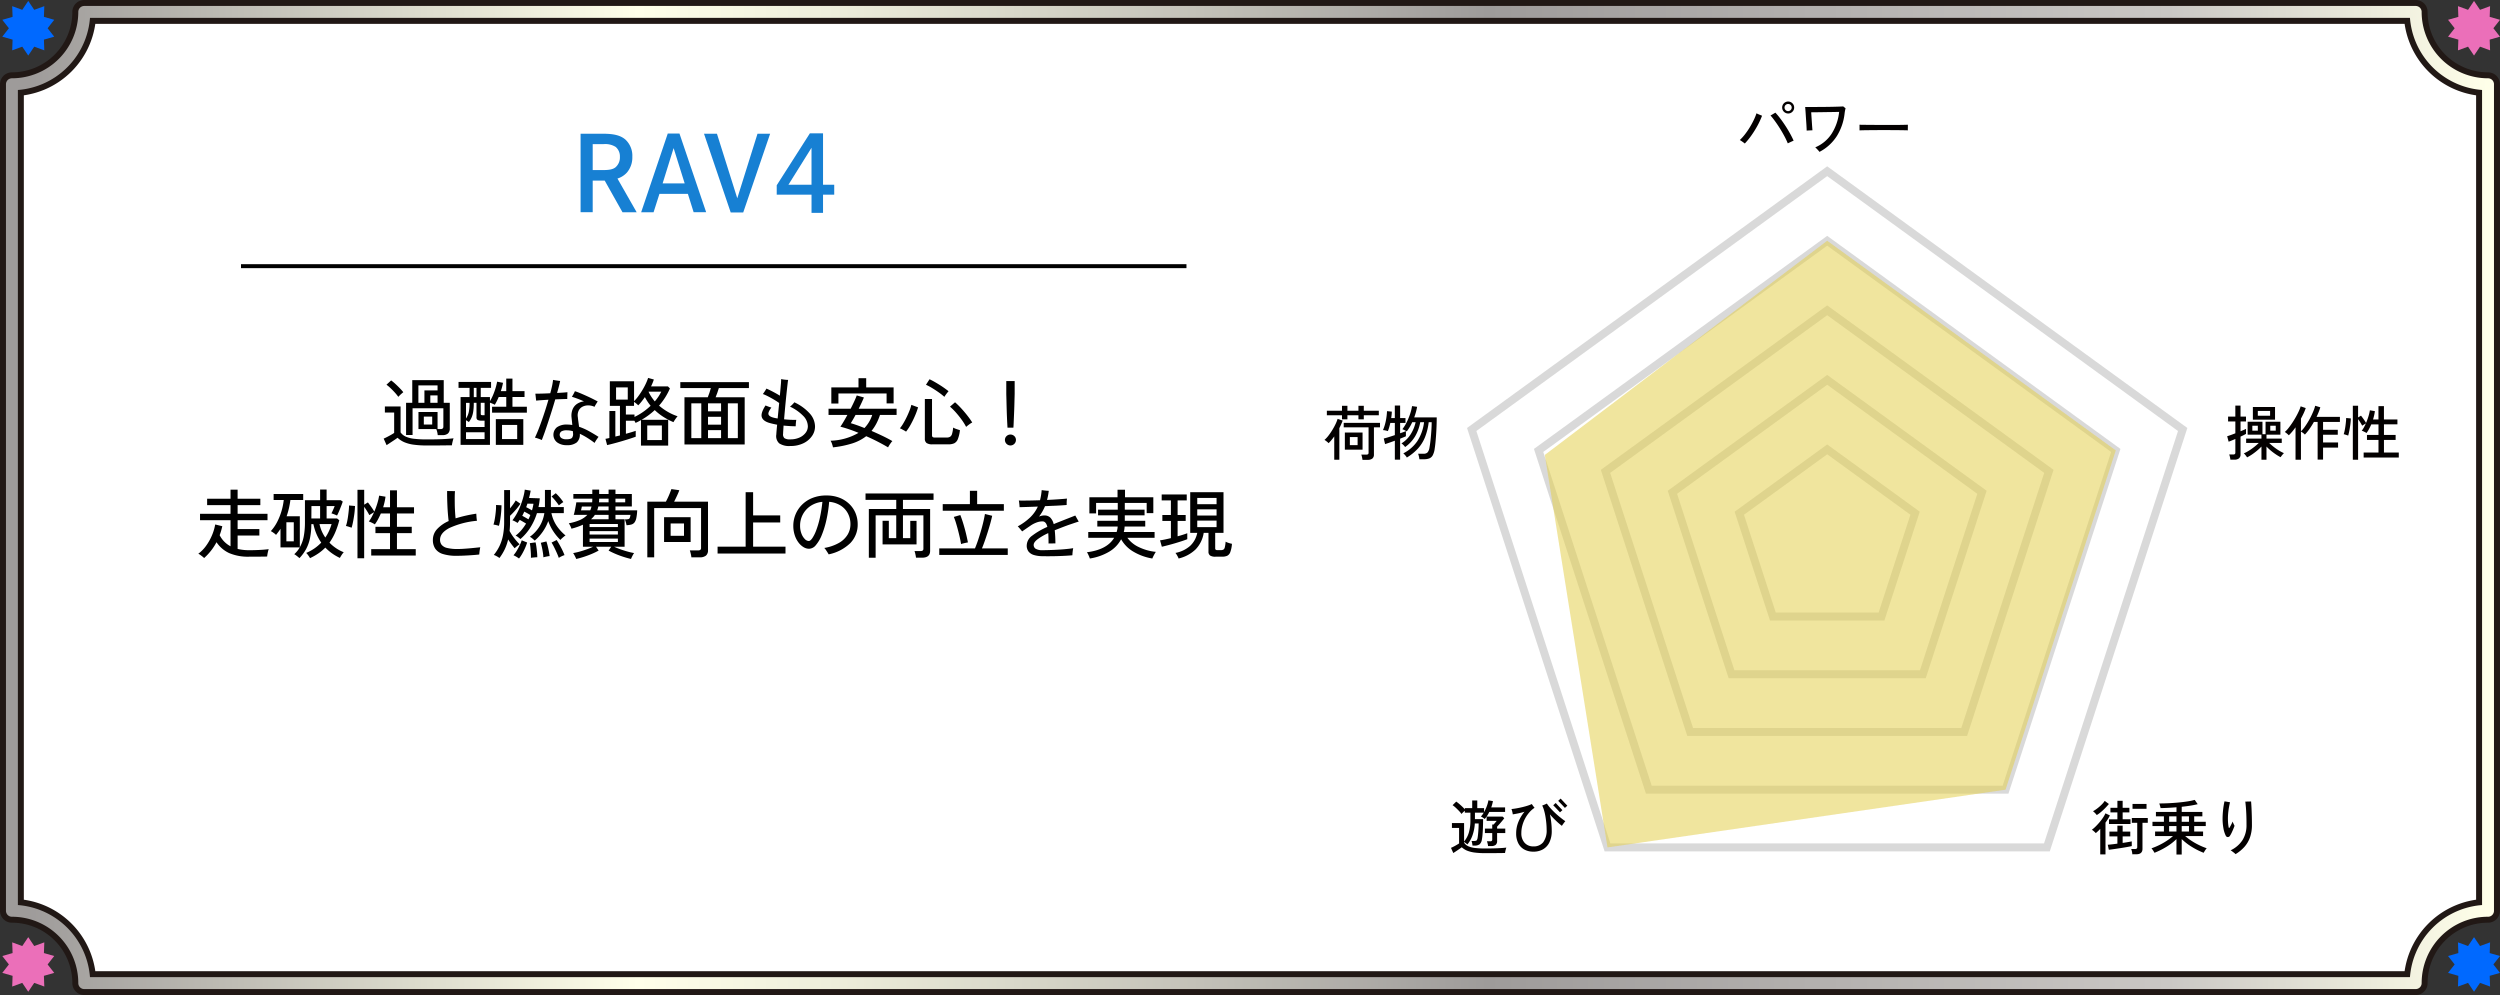 <svg xmlns="http://www.w3.org/2000/svg" xmlns:xlink="http://www.w3.org/1999/xlink" viewBox="0 0 629.324 250.478"><rect x="0" y="0" width="629.324" height="250.478" fill="#333333" stroke="none"/><defs><linearGradient id="_31_2" x1="3" y1="125.239" x2="626.309" y2="125.239" gradientUnits="userSpaceOnUse"><stop offset="0.006" stop-color="#9e9b9a"/><stop offset="0.253" stop-color="#ffffe9"/><stop offset="0.329" stop-color="#eeeedb"/><stop offset="0.48" stop-color="#c3c1b8"/><stop offset="0.596" stop-color="#9e9b9a"/><stop offset="0.871" stop-color="#cac7c4"/><stop offset="1" stop-color="#ffffe9"/></linearGradient></defs><g id="レイヤー_2" data-name="レイヤー 2"><g id="_変更箇所_" data-name="★★★変更箇所★★★"><path d="M608.1,3H21.208A18.208,18.208,0,0,1,3,21.208V229.271a18.207,18.207,0,0,1,18.208,18.207H608.1a18.207,18.207,0,0,1,18.208-18.207V21.208A18.208,18.208,0,0,1,608.1,3Z" fill="#fff"/><path d="M608.1,3H21.208A18.208,18.208,0,0,1,3,21.208V229.271a18.207,18.207,0,0,1,18.208,18.207H608.1a18.207,18.207,0,0,1,18.208-18.207V21.208A18.208,18.208,0,0,1,608.1,3Z" fill="none" stroke="#211815" stroke-linecap="round" stroke-linejoin="round" stroke-width="6"/><path d="M608.1,3H21.208A18.208,18.208,0,0,1,3,21.208V229.271a18.207,18.207,0,0,1,18.208,18.207H608.1a18.207,18.207,0,0,1,18.208-18.207V21.208A18.208,18.208,0,0,1,608.1,3Z" fill="none" stroke-linecap="round" stroke-linejoin="round" stroke-width="3" stroke="url(#_31_2)"/><polygon points="7.111 0.238 8.618 2.475 11.153 1.551 11.055 4.247 13.65 4.987 11.985 7.111 13.65 9.236 11.055 9.976 11.152 12.672 8.618 11.748 7.111 13.985 5.604 11.748 3.07 12.672 3.168 9.975 0.573 9.236 2.238 7.111 0.573 4.987 3.168 4.247 3.071 1.551 5.605 2.475 7.111 0.238" fill="#0069ff"/><polygon points="7.111 235.906 8.618 238.143 11.153 237.219 11.055 239.916 13.65 240.655 11.985 242.779 13.65 244.904 11.055 245.644 11.152 248.34 8.618 247.416 7.111 249.653 5.604 247.416 3.07 248.34 3.168 245.643 0.573 244.904 2.238 242.779 0.573 240.655 3.168 239.915 3.071 237.219 5.605 238.143 7.111 235.906" fill="#eb6fb9"/><polygon points="622.785 0.238 624.292 2.475 626.826 1.551 626.729 4.247 629.324 4.987 627.658 7.111 629.323 9.236 626.728 9.976 626.826 12.672 624.292 11.748 622.785 13.985 621.278 11.748 618.744 12.672 618.841 9.975 616.246 9.236 617.911 7.111 616.246 4.987 618.841 4.247 618.744 1.551 621.278 2.475 622.785 0.238" fill="#eb6fb9"/><polygon points="622.785 235.906 624.292 238.143 626.826 237.219 626.729 239.916 629.324 240.655 627.658 242.779 629.323 244.904 626.728 245.644 626.826 248.34 624.292 247.416 622.785 249.653 621.278 247.416 618.744 248.34 618.841 245.643 616.246 244.904 617.911 242.779 616.246 240.655 618.841 239.915 618.744 237.219 621.278 238.143 622.785 235.906" fill="#0069ff"/><path d="M151.835,33.664c2.74,0,4.394.442,5.584,1.456a5.548,5.548,0,0,1,1.757,4.342,5.856,5.856,0,0,1-1.344,3.953,5.37,5.37,0,0,1-2.4,1.533l4.834,8.477h-3.568l-4.471-7.956H149.2v7.956h-3.05V33.664Zm-.155,9.152c1.706,0,2.585-.182,3.231-.675a3.275,3.275,0,0,0,1.137-2.653,3.124,3.124,0,0,0-1.06-2.5,4.955,4.955,0,0,0-3.128-.7H149.2v6.526Z" fill="#1780d3"/><path d="M171.04,33.612l6.721,19.813h-3.153L173.16,48.8H166l-1.475,4.628H161.4l6.695-19.813Zm-1.473,3.666L166.8,46.17h5.556Z" fill="#1780d3"/><path d="M180.476,33.664l5.118,16.251,5.091-16.251h3.18l-6.772,19.813h-3.154l-6.72-19.813Z" fill="#1780d3"/><path d="M210,46.509v2.5h-2.818v4.576h-2.895V49.005h-8.763V46.639l8.349-13.079h3.309V46.509ZM204.282,37.2l-5.816,9.309h5.816Z" fill="#1780d3"/><line x1="60.667" y1="67.002" x2="298.667" y2="67.002" fill="none" stroke="#000" stroke-miterlimit="10"/><path d="M107.468,112.138a23.934,23.934,0,0,1-3.344-.2,9.036,9.036,0,0,1-2.356-.627,5.889,5.889,0,0,1-1.691-1.112c-.217.165-.494.361-.836.589s-.687.456-1.036.684-.644.425-.884.589l-.74-1.653q.323-.132.826-.389t1.007-.542q.5-.285.808-.494v-5.13H96.884v-1.539h3.953v6.536a3.276,3.276,0,0,0,1.291,1.055,6.993,6.993,0,0,0,2.129.551,26.8,26.8,0,0,0,3.211.161q2.3,0,3.942-.076t2.765-.209a4.37,4.37,0,0,0-.153.485c-.063.234-.121.472-.171.712a4.99,4.99,0,0,0-.094.57q-.476,0-1.227.01l-1.624.019q-.875.009-1.766.009Zm-7.2-12.236a10.387,10.387,0,0,0-.846-1.054q-.523-.579-1.092-1.121a10.327,10.327,0,0,0-1.045-.884l1.178-1.083a11.086,11.086,0,0,1,1.045.865q.588.542,1.139,1.111a12.028,12.028,0,0,1,.874.988c-.076.064-.2.171-.379.323s-.349.311-.513.475S100.343,99.814,100.267,99.9Zm9.917,9.633a4.443,4.443,0,0,0-.132-.807,4.144,4.144,0,0,0-.229-.713h-4.484v-4.294h4.807v4.294h.76q.7,0,.7-.608v-4.636h-7.752V109.5h-1.633V101.4h1.557V95.684H111.7V101.4h1.521v6.46a1.638,1.638,0,0,1-.447,1.254,2.088,2.088,0,0,1-1.453.418ZM105.32,101.4h1.521V98.268h3.305V97.014H105.32Zm1.368,5.472h2.11v-2h-2.11Zm1.634-5.472h1.824V99.541h-1.824Z"/><path d="M115.941,111.986V99.959H118.2V97.641h-2.773v-1.5h8.189v1.5h-2.6v2.318h2.318V101a11.99,11.99,0,0,0,.779-1.539,17.581,17.581,0,0,0,.627-1.738,14.4,14.4,0,0,0,.4-1.644l1.482.285q-.1.532-.238,1.055t-.314,1.035h1.368V95.3H129v3.154h3.039V99.94H129v2.451h3.629v1.482h-8.76v-1.482h3.572V99.94h-1.9q-.226.532-.475,1.026t-.512.931a5.291,5.291,0,0,0-.561-.275c-.247-.108-.466-.193-.655-.257v10.621Zm1.368-4.5h4.674v-1.6h-.8a1.949,1.949,0,0,1-.95-.171.758.758,0,0,1-.285-.7V101.4h-.683a15.039,15.039,0,0,1-.124,2.1,6.162,6.162,0,0,1-.39,1.5,5.832,5.832,0,0,1-.721,1.244c-.09-.063-.2-.139-.333-.228a3.958,3.958,0,0,0-.39-.228Zm0-2.128a4.8,4.8,0,0,0,.694-1.624,10.954,10.954,0,0,0,.2-2.328h-.893Zm0,5.168h4.674v-1.71h-4.674Zm1.958-10.564h.683V97.641h-.683Zm2.3,4.56h.418V101.4h-.968v2.7c0,.2.038.323.113.361A1.119,1.119,0,0,0,121.565,104.519Zm3.249,7.467v-6.479h6.916v6.479Zm1.558-1.463h3.819V106.97h-3.819Z"/><path d="M136.386,110.77a7.781,7.781,0,0,0-.846-.342,8.357,8.357,0,0,0-.883-.266q.379-.779.817-1.871t.892-2.385q.457-1.292.894-2.65t.8-2.632q-.949.057-1.777.114c-.552.038-.991.076-1.32.114-.013-.114-.032-.288-.058-.522l-.076-.7c-.025-.234-.051-.409-.075-.523.431,0,.981-.009,1.653-.028s1.373-.048,2.109-.086q.264-.949.456-1.843a13.193,13.193,0,0,0,.247-1.52c.126.026.3.057.532.095s.459.073.693.105.421.054.561.066c-.065.33-.165.764-.3,1.3s-.3,1.111-.474,1.719q.8-.038,1.472-.085t1.131-.1c0,.127,0,.3-.01.523s-.012.44-.019.655-.01.393-.01.532c-.316,0-.744.01-1.281.029s-1.119.041-1.739.066q-.4,1.368-.865,2.85t-.931,2.888q-.467,1.407-.873,2.575C136.825,109.621,136.589,110.264,136.386,110.77Zm6.308,1.292a3.918,3.918,0,0,1-2.461-.712,2.443,2.443,0,0,1-.029-3.8,4.161,4.161,0,0,1,2.547-.675,7.515,7.515,0,0,1,1.31.114q-.037-.531-.094-1.035c-.038-.336-.07-.63-.095-.884a4.235,4.235,0,0,1,.285-2.071,3.063,3.063,0,0,1,1.13-1.349,3.915,3.915,0,0,1,1.72-.608q-.818-.38-1.644-.684c-.552-.2-1.016-.361-1.4-.475.063-.1.148-.243.257-.427s.209-.367.3-.551a4.236,4.236,0,0,0,.2-.428q.609.19,1.378.513t1.586.694q.818.37,1.539.731t1.236.646q-.153.228-.418.656a5.455,5.455,0,0,0-.38.693,3.825,3.825,0,0,0-1.521-.361,3.109,3.109,0,0,0-1.434.295,2.229,2.229,0,0,0-1.016.978,2.8,2.8,0,0,0-.228,1.71q.037.456.133,1.112c.063.437.121.864.17,1.282a15.311,15.311,0,0,1,2.537,1.131q1.245.694,2.366,1.415-.191.248-.513.722a6.225,6.225,0,0,0-.476.8q-.815-.627-1.776-1.235a16.888,16.888,0,0,0-1.947-1.064,2.644,2.644,0,0,1-.76,2.166A3.73,3.73,0,0,1,142.694,112.062Zm-.115-1.482c.761,0,1.238-.133,1.436-.4a1.6,1.6,0,0,0,.237-1.1,1.466,1.466,0,0,1-.019-.247,2.461,2.461,0,0,0-.019-.285,5.536,5.536,0,0,0-1.52-.228,2.635,2.635,0,0,0-1.369.276,1.028,1.028,0,0,0,0,1.681A2.183,2.183,0,0,0,142.579,110.58Z"/><path d="M161.351,112.176v-6.422c-.215.127-.436.251-.665.371s-.462.231-.7.332a3.667,3.667,0,0,0-.3-.551h-2.127v3.287q.779-.209,1.433-.408t1.036-.333v1.482q-.569.21-1.51.513t-2,.618q-1.065.314-2.043.57t-1.644.408l-.418-1.577c.14-.025.291-.053.456-.085s.342-.073.532-.124v-6.8h1.5V109.9c.189-.05.379-.1.57-.142s.386-.092.588-.143v-7.448h-2.545V95.969h6.1v5.016a9.527,9.527,0,0,0,1.007-1.168q.532-.712,1.035-1.539a17.619,17.619,0,0,0,.894-1.653,12.168,12.168,0,0,0,.6-1.492l1.443.4c-.088.279-.193.564-.313.855s-.25.583-.39.874h4.237l.513.513a16.309,16.309,0,0,1-2.735,4.332,14.1,14.1,0,0,0,2.2,1.568,12.982,12.982,0,0,0,2.469,1.111,3.959,3.959,0,0,0-.36.437c-.141.19-.273.38-.4.57a4.988,4.988,0,0,0-.285.475,16.774,16.774,0,0,1-2.479-1.292,13.779,13.779,0,0,1-2.233-1.748,17.671,17.671,0,0,1-3.325,2.451h6.707v6.5Zm-6.27-11.59h2.945V97.527h-2.945Zm4.637,4.37a15.019,15.019,0,0,0,2.156-1.254,16,16,0,0,0,1.909-1.558,12.574,12.574,0,0,1-1.444-2.185q-.418.59-.836,1.121a10.339,10.339,0,0,1-.836.95q-.153-.151-.475-.427a4,4,0,0,0-.589-.428v.988h-2.051v2.185h2.166Zm3.211,5.814h3.685V107.1h-3.685Zm1.9-9.728a11.161,11.161,0,0,0,1.634-2.451h-3.211a8.655,8.655,0,0,0,.693,1.264A13.839,13.839,0,0,0,164.828,101.042Z"/><path d="M172.3,111.891V100h5.871c.139-.329.277-.706.418-1.13s.259-.82.36-1.188h-7.694V96.2h17.27v1.482H180.96q-.153.532-.381,1.169T180.143,100h7.315v11.894Zm1.728-1.6h2.508v-8.759h-2.508Zm4.2-6.745h3.287v-2.014h-3.287Zm0,3.363h3.287v-1.995h-3.287Zm0,3.382h3.287v-2.014h-3.287Zm5,0h2.507v-8.759h-2.507Z"/><path d="M198.934,112.271a4.5,4.5,0,0,1-2.785-.665,2.483,2.483,0,0,1-.73-2.223q.037-.7.209-2.47c-.393-.076-.768-.155-1.121-.237s-.678-.168-.969-.257q-1.521-.493-1.787-1.482t.951-2.869c.215.089.471.187.77.3a5.61,5.61,0,0,0,.712.218q-.874,1.179-.742,1.691t1.065.8a9.557,9.557,0,0,0,1.254.266l.38-3.895c-.343-.253-.763-.528-1.264-.826s-1-.576-1.511-.836a12.329,12.329,0,0,0-1.33-.6q.21-.266.494-.7a7.486,7.486,0,0,0,.4-.665q.417.171,1.006.466t1.216.636q.629.342,1.159.684.153-1.576.248-2.726a14.216,14.216,0,0,0,.076-1.454,8.115,8.115,0,0,0,.883.143,8.013,8.013,0,0,0,.883.066c-.037.165-.086.491-.142.979s-.123,1.083-.2,1.786-.155,1.463-.237,2.28-.161,1.643-.237,2.479-.147,1.634-.209,2.394q.759.076,1.549.114t1.529.019c-.025.114-.051.276-.076.485s-.045.421-.057.636-.019.38-.019.494q-.725,0-1.5-.047t-1.558-.124q-.038.7-.076,1.235c-.025.355-.039.627-.039.817a1.289,1.289,0,0,0,.343,1.121,2.521,2.521,0,0,0,1.481.3,5.5,5.5,0,0,0,2.272-.446,3.93,3.93,0,0,0,1.566-1.2,2.679,2.679,0,0,0,.57-1.663,3.846,3.846,0,0,0-1.187-2.622,11.3,11.3,0,0,0-3.316-2.318,2.563,2.563,0,0,0,.37-.294q.22-.2.428-.428a4.375,4.375,0,0,0,.305-.361,11.992,11.992,0,0,1,3.848,2.784,4.983,4.983,0,0,1,1.357,3.3,4.174,4.174,0,0,1-.77,2.413,5.521,5.521,0,0,1-2.166,1.815A7.326,7.326,0,0,1,198.934,112.271Z"/><path d="M209.687,112.613a6.2,6.2,0,0,0-.237-.855,3.622,3.622,0,0,0-.371-.817,14.727,14.727,0,0,0,7.031-1.976,33.92,33.92,0,0,0-4.56-1.558q.36-.513.826-1.3t.941-1.663h-4.75v-1.558h5.567q.494-.95.9-1.833c.273-.589.484-1.093.637-1.511l1.8.513q-.246.609-.588,1.34t-.722,1.491H225.7v1.558h-4.18a13.882,13.882,0,0,1-.93,2.214,11.2,11.2,0,0,1-1.2,1.814q1.407.609,2.775,1.264t2.47,1.3a4.014,4.014,0,0,0-.371.447c-.146.2-.282.4-.408.6s-.228.38-.3.532q-1.179-.7-2.6-1.434t-2.906-1.378a11.361,11.361,0,0,1-3.534,1.824A25.179,25.179,0,0,1,209.687,112.613Zm-.418-11.039V97.527h6.841V95.209h1.938v2.318h6.9v4.028h-1.766V99.047H211.056v2.527Zm8.341,6.175a8.639,8.639,0,0,0,1.957-3.306h-4.2q-.341.646-.654,1.178c-.209.355-.391.659-.542.912q.739.21,1.624.523C216.386,107.265,216.989,107.5,217.61,107.749Z"/><path d="M228.079,108.661a3.709,3.709,0,0,0-.465-.294l-.59-.323a2.432,2.432,0,0,0-.5-.219,9.228,9.228,0,0,0,.865-1.244q.446-.75.855-1.6t.722-1.653a9.647,9.647,0,0,0,.446-1.416l1.692.627a16.869,16.869,0,0,1-.723,2.014q-.475,1.122-1.064,2.2A13.283,13.283,0,0,1,228.079,108.661Zm6.67,3.192a2.555,2.555,0,0,1-1.5-.332,1.311,1.311,0,0,1-.437-1.112v-9.975h1.805v9.139a.554.554,0,0,0,.152.437.931.931,0,0,0,.589.133H238.3a1.65,1.65,0,0,0,.873-.2,1.276,1.276,0,0,0,.494-.751,8.058,8.058,0,0,0,.266-1.558,4.718,4.718,0,0,0,.818.361c.353.127.652.222.892.285a8.509,8.509,0,0,1-.532,2.271,1.944,1.944,0,0,1-.9,1.035,3.4,3.4,0,0,1-1.454.266ZM237.731,99.9a15.26,15.26,0,0,0-1.444-1.14q-.837-.588-1.681-1.1a12.433,12.433,0,0,0-1.511-.8l.893-1.387q.514.228,1.169.6t1.339.8q.684.427,1.282.855t1,.75c-.089.1-.209.247-.361.437s-.291.377-.418.561A3.984,3.984,0,0,0,237.731,99.9Zm5.472,7.562a13.848,13.848,0,0,0-1.14-1.833q-.684-.94-1.444-1.8a14.77,14.77,0,0,0-1.481-1.463l1.272-1.1q.532.456,1.14,1.083c.406.418.81.868,1.217,1.349s.779.95,1.121,1.406a14.865,14.865,0,0,1,.854,1.254,2.789,2.789,0,0,0-.513.3q-.323.228-.617.456A4.715,4.715,0,0,0,243.2,107.464Z"/><path d="M254.356,112.138a1.393,1.393,0,0,1-1.386-1.387,1.3,1.3,0,0,1,.408-.969,1.4,1.4,0,0,1,1.957,0,1.3,1.3,0,0,1,.408.969,1.393,1.393,0,0,1-1.387,1.387Zm-.741-4.484q-.019-.342-.056-1.045c-.027-.468-.051-1-.077-1.6s-.048-1.209-.066-1.843-.035-1.235-.048-1.805-.025-1.057-.037-1.463-.02-.677-.02-.817V95.931h2.11v3.154q0,.21-.02.817t-.038,1.463c-.012.57-.032,1.172-.056,1.805s-.051,1.248-.077,1.843-.047,1.128-.066,1.6-.042.817-.066,1.045Z"/><path d="M51.38,140.48a3.255,3.255,0,0,0-.408-.37c-.184-.146-.371-.288-.561-.428a2.118,2.118,0,0,0-.494-.285,8.986,8.986,0,0,0,1.928-1.957,13.182,13.182,0,0,0,1.472-2.584,12.428,12.428,0,0,0,.856-2.831l1.785.437c-.088.393-.187.777-.294,1.15s-.231.744-.37,1.111a6.391,6.391,0,0,0,2.736,2.793v-6.574H50.353v-1.6H58.03v-2.185H52.14v-1.615h5.89v-2.28h1.785v2.28h5.719v1.615H59.815v2.185H67.34v1.6H59.815v2.242h5.473v1.634H59.815v3.363a12.61,12.61,0,0,0,2.946.323q1.215,0,2.527-.066t2.355-.2a4.233,4.233,0,0,0-.152.5c-.062.247-.117.5-.161.76s-.073.459-.085.6q-.969.02-2.166.029t-2.318.009a12.059,12.059,0,0,1-5.082-.912A7.766,7.766,0,0,1,54.5,136.49a13.76,13.76,0,0,1-1.4,2.157A14.8,14.8,0,0,1,51.38,140.48Z"/><path d="M75.377,140.5q-.133-.132-.38-.332t-.5-.39a2.444,2.444,0,0,0-.428-.266,7.1,7.1,0,0,0,1.387-1.71H70.608v-4.693c-.166.266-.342.526-.533.779s-.386.507-.588.76a4.076,4.076,0,0,0-.618-.513,5.785,5.785,0,0,0-.693-.437,10.781,10.781,0,0,0,1.6-2.318,15.429,15.429,0,0,0,1.082-2.707,16.015,16.015,0,0,0,.571-2.8H68.879v-1.52h7.448v1.52H73.1q-.133,1.046-.371,2.081a18.49,18.49,0,0,1-.579,2h3.325v7.809a8.747,8.747,0,0,0,.988-2.736,19.069,19.069,0,0,0,.3-3.61v-5.51h3.819v-2.679h1.634v2.679H85.77l.512.361q-.132.418-.389,1.083t-.532,1.321c-.183.437-.358.807-.522,1.111a4.086,4.086,0,0,0-.408-.19c-.184-.076-.368-.148-.551-.218a3.565,3.565,0,0,0-.447-.143q.171-.323.427-.9t.39-.941H82.217v3.116h2.622l.57.456a20.2,20.2,0,0,1-1.026,3.059,14.127,14.127,0,0,1-1.445,2.584,10.255,10.255,0,0,0,3.592,2.413,4.454,4.454,0,0,0-.533.694,7.928,7.928,0,0,0-.436.731,12.1,12.1,0,0,1-3.668-2.6,11.641,11.641,0,0,1-1.718,1.444,14.575,14.575,0,0,1-2.139,1.216,3.094,3.094,0,0,0-.256-.437c-.121-.177-.244-.348-.371-.513a1.893,1.893,0,0,0-.342-.361,11.579,11.579,0,0,0,2.1-1.149,11.189,11.189,0,0,0,1.7-1.454,11.91,11.91,0,0,1-1.2-2.166,13.526,13.526,0,0,1-.779-2.489h-.513a17.747,17.747,0,0,1-.352,3.591,10.2,10.2,0,0,1-.978,2.708A10.844,10.844,0,0,1,75.377,140.5Zm-3.287-4.237h1.862v-4.788H72.09Zm6.289-5.757h2.2v-3.116H78.4Zm3.514,4.807a10.818,10.818,0,0,0,.922-1.634,13.4,13.4,0,0,0,.656-1.748h-3.04A9.172,9.172,0,0,0,81.893,135.312Z"/><path d="M88.506,132.842c-.089-.038-.232-.088-.427-.152l-.57-.18a2.73,2.73,0,0,0-.428-.1,8.33,8.33,0,0,0,.3-1.092c.094-.449.177-.928.246-1.435s.127-.994.172-1.463.066-.861.066-1.178l1.5.133c-.011.431-.047.91-.1,1.435s-.131,1.054-.219,1.586-.181,1.014-.275,1.444S88.582,132.6,88.506,132.842Zm1.481,7.695V123.3h1.692v3.743l.931-.57q.417.532.893,1.2a11.882,11.882,0,0,1,.723,1.121,19.044,19.044,0,0,0,.759-2.08,14.246,14.246,0,0,0,.455-1.948l1.6.266a12.969,12.969,0,0,1-.228,1.321q-.151.675-.361,1.339h1.729v-4.256h1.748v4.256h4.294v1.558H99.925v3.363h3.724v1.6H99.925v4.028h4.73v1.6H93.446v-1.6h4.731V134.21H94.51v-1.6h3.667v-3.363h-2.3q-.343.78-.723,1.492a9.438,9.438,0,0,1-.8,1.263,3.378,3.378,0,0,0-.447-.266c-.2-.1-.393-.2-.589-.285a2.466,2.466,0,0,0-.484-.171,7.506,7.506,0,0,0,.693-1.064q.333-.607.637-1.292l-1.2.741a10.887,10.887,0,0,0-.579-1.026q-.372-.588-.713-1.064v12.958Z"/><path d="M114.991,139.91a11.076,11.076,0,0,1-3.523-.456,3.58,3.58,0,0,1-1.91-1.349,3.877,3.877,0,0,1-.589-2.185,3.967,3.967,0,0,1,1.035-2.7,8.672,8.672,0,0,1,2.935-2.052q-.094-.741-.18-1.767t-.133-2.128c-.031-.734-.055-1.428-.067-2.08s-.012-1.188,0-1.606q.23.02.627.029c.266.006.53.009.79.009h.56c-.039.393-.06.884-.066,1.473s0,1.213.008,1.871.039,1.3.077,1.919.082,1.153.132,1.6a34.719,34.719,0,0,1,5.206-1.178q.02.21.039.561t.057.693c.025.228.05.406.075.532a21.231,21.231,0,0,0-6.916,1.805q-2.374,1.236-2.375,2.964a2.052,2.052,0,0,0,.4,1.283,2.49,2.49,0,0,0,1.377.788,10.758,10.758,0,0,0,2.707.266q.532,0,1.321-.047t1.634-.124q.844-.075,1.568-.152t1.12-.114c-.038.152-.075.349-.114.589s-.069.479-.095.713-.044.408-.056.522c-.318.038-.713.076-1.188.114s-.978.073-1.511.105-1.054.057-1.567.076S115.4,139.91,114.991,139.91Z"/><path d="M125.594,132.367c-.191-.063-.421-.126-.694-.19a4.6,4.6,0,0,0-.674-.114,11.7,11.7,0,0,0,.341-1.51q.153-.9.239-1.834a13.932,13.932,0,0,0,.066-1.6l1.367.076q0,.761-.085,1.729c-.057.646-.134,1.273-.227,1.881A12.648,12.648,0,0,1,125.594,132.367Zm.132,8.094a6.018,6.018,0,0,0-.711-.446,3.145,3.145,0,0,0-.713-.314,11.284,11.284,0,0,0,1.434-2.242,11.126,11.126,0,0,0,.874-2.679,17.485,17.485,0,0,0,.3-3.382v-8.037h1.482v4.617q.417-.513.8-1.035a9.767,9.767,0,0,0,.627-.96l1.178.817a13.439,13.439,0,0,1-1.206,1.577q-.73.837-1.4,1.463V131.4a20.981,20.981,0,0,1-.115,2.261,11.95,11.95,0,0,0,1.178,1.815,16.476,16.476,0,0,0,1.35,1.548,2.684,2.684,0,0,0-.4.266c-.166.127-.327.257-.485.39s-.282.244-.37.332q-.361-.436-.8-1.016t-.836-1.207a12.087,12.087,0,0,1-.873,2.527A12.82,12.82,0,0,1,125.726,140.461Zm8.874-4.37a5.966,5.966,0,0,0-.57-.522,3.7,3.7,0,0,0-.646-.447,9.223,9.223,0,0,0,2.4-2.555,8.931,8.931,0,0,0,1.245-3.392h-1.863a15.265,15.265,0,0,1-1.624,3.563,12.854,12.854,0,0,1-2.536,2.954q-.19-.171-.59-.475a2.489,2.489,0,0,0-.627-.38,8.841,8.841,0,0,0,1.426-1.349,12.926,12.926,0,0,0,1.216-1.691q-.874-.531-1.6-.931-.247.381-.552.779a4.093,4.093,0,0,0-.607-.37,3.921,3.921,0,0,0-.684-.3,12.314,12.314,0,0,0,1.158-1.786,16.72,16.72,0,0,0,.932-2.042,20.8,20.8,0,0,0,.664-2.062,12.873,12.873,0,0,0,.361-1.824l1.483.247c-.051.3-.112.608-.181.912s-.149.615-.237.931l2.717.095q-.058.57-.133,1.112t-.209,1.092h1.634v-4.313h1.5v4.313h3.25v1.52h-3.117a9.02,9.02,0,0,0,1.274,3.116,11.668,11.668,0,0,0,2.279,2.508,2.513,2.513,0,0,0-.418.295c-.178.146-.348.294-.513.446a3.037,3.037,0,0,0-.36.38,12.7,12.7,0,0,1-1.738-2.09,11.589,11.589,0,0,1-1.322-2.66,11.451,11.451,0,0,1-1.377,2.67A11.85,11.85,0,0,1,134.6,136.091Zm-3.953,4.5a7.4,7.4,0,0,0-1.386-.817,7.9,7.9,0,0,0,.845-1.178q.408-.684.741-1.377a8.393,8.393,0,0,0,.484-1.207l1.369.551a12.768,12.768,0,0,1-.514,1.368,15.18,15.18,0,0,1-.721,1.444A8.759,8.759,0,0,1,130.647,140.594Zm2.375-9.861c.089-.177.174-.357.257-.541s.155-.364.218-.542c-.24-.152-.49-.3-.75-.446s-.516-.282-.77-.409l-.237.513q-.125.267-.275.532.417.228.817.456C132.548,130.448,132.794,130.594,133.022,130.733Zm.893-2.261a8.285,8.285,0,0,0,.219-.826c.056-.272.111-.548.162-.827l-1.52-.038c-.05.14-.1.285-.152.437s-.107.3-.172.456c.254.127.507.26.761.4S133.7,128.346,133.915,128.472Zm-.266,11.951c.013-.329.006-.722-.018-1.178s-.061-.908-.1-1.358-.1-.833-.162-1.15l1.445-.209a10.314,10.314,0,0,1,.209,1.112q.094.675.161,1.387c.045.475.066.9.066,1.263a2.835,2.835,0,0,0-.5.01l-.618.057A4.206,4.206,0,0,0,133.649,140.423Zm3.135-.133a10.351,10.351,0,0,0-.123-1.187q-.1-.675-.247-1.34t-.275-1.121l1.405-.342c.1.292.207.656.314,1.093s.209.887.3,1.349.161.877.2,1.244a6.464,6.464,0,0,0-.8.124C137.222,140.179,136.962,140.24,136.784,140.29Zm3.9-13.072q-.324-.494-.855-1.149a12.13,12.13,0,0,0-.988-1.093l1.064-.817a11.944,11.944,0,0,1,1.006,1.064,12.128,12.128,0,0,1,.894,1.178,4.936,4.936,0,0,0-.561.38C141.006,126.959,140.819,127.1,140.68,127.218Zm-.019,13.224q-.171-.513-.494-1.244c-.216-.488-.443-.972-.685-1.454a12.482,12.482,0,0,0-.645-1.159l1.291-.646q.515.8,1.074,1.853a17.773,17.773,0,0,1,.9,1.947,5.18,5.18,0,0,0-.74.3A4.362,4.362,0,0,0,140.661,140.442Z"/><path d="M145.05,140.708a4.348,4.348,0,0,0-.2-.465q-.144-.3-.305-.589a2.6,2.6,0,0,0-.276-.428,15.072,15.072,0,0,0,1.6-.361q.894-.246,1.806-.57a17.4,17.4,0,0,0,1.634-.665h-2.565v-5.548a16.993,16.993,0,0,1-2.889,1.007,4.3,4.3,0,0,0-.294-.7,6.5,6.5,0,0,0-.37-.665,12.485,12.485,0,0,0,2.784-.817,5.656,5.656,0,0,0,1.871-1.292h-3.42a8.852,8.852,0,0,0,.256-1.007q.124-.608.238-1.2t.152-.95h3.99c.012-.139.022-.278.028-.418s.01-.285.01-.437v-.076h-4.77v-1.178h4.77v-1.1h1.728v1.1H153.2v-1.1h1.73v1.1h4.123V127.5H154.93v.969H160.4a11.894,11.894,0,0,1-.218,1.929,2.813,2.813,0,0,1-.456,1.111,1.489,1.489,0,0,1-.779.523,5.388,5.388,0,0,1-1.225.18c-.039-.2-.1-.459-.191-.769a6.829,6.829,0,0,0-.227-.694,3.951,3.951,0,0,0,.845-.066.519.519,0,0,0,.38-.314,3.329,3.329,0,0,0,.181-.76H154.93v1.1h2.3v6.916h-2.641a17.286,17.286,0,0,0,1.634.665q.91.324,1.814.57a16.2,16.2,0,0,0,1.586.361,2.679,2.679,0,0,0-.275.428q-.162.294-.3.589a4.008,4.008,0,0,0-.2.465c-.609-.139-1.247-.316-1.919-.532s-1.327-.459-1.967-.731-1.225-.554-1.758-.846l.666-.969h-3.838l.664.969a17.237,17.237,0,0,1-1.748.846q-.967.408-1.966.731T145.05,140.708Zm1.2-12.236h2.318a2.464,2.464,0,0,0,.19-.456c.051-.164.1-.335.152-.513h-2.432q-.039.153-.115.513A3.847,3.847,0,0,1,146.247,128.472Zm2.166,4.2h7.125v-.76h-7.125Zm0,1.881h7.125V133.7h-7.125Zm0,1.881h7.125v-.855h-7.125Zm.38-5.719H153.2v-1.1h-3.457a3.814,3.814,0,0,1-.437.57C149.142,130.36,148.97,130.537,148.793,130.714Zm1.538-2.242H153.2V127.5h-2.584A6.933,6.933,0,0,1,150.331,128.472Zm.457-2.014H153.2v-.931h-2.375v.076c0,.152,0,.3-.009.437S150.8,126.319,150.788,126.458Zm4.142,0h2.451v-.931H154.93Z"/><path d="M162.948,140.29v-14h4.674q.246-.456.522-1.045c.183-.392.352-.779.5-1.159s.273-.7.362-.969l2,.285q-.19.552-.579,1.387t-.733,1.5h8.532v12.2a1.7,1.7,0,0,1-.513,1.368,2.39,2.39,0,0,1-1.577.437h-2.09a7.981,7.981,0,0,0-.162-.9,6.87,6.87,0,0,0-.237-.846h2.09a.9.9,0,0,0,.57-.142.655.655,0,0,0,.171-.523V127.9h-11.8V140.29Zm4.218-3.857V130.2h6.688v6.232Zm1.653-1.558h3.364v-3.1h-3.364Z"/><path d="M180.637,139.34v-1.729H187.7V123.893h1.881v5.852h6.822v1.767h-6.822v6.1h8.151v1.729Z"/><path d="M208.6,139.549a5.778,5.778,0,0,0-.3-.5q-.2-.314-.408-.627a2.559,2.559,0,0,0-.4-.485,11.13,11.13,0,0,0,3.733-1.292,5.985,5.985,0,0,0,2.157-2.08,5.106,5.106,0,0,0,.7-2.613,5.76,5.76,0,0,0-.627-2.679,5.207,5.207,0,0,0-1.825-2,6.416,6.416,0,0,0-2.907-.95,33.538,33.538,0,0,1-.693,4.57,23.547,23.547,0,0,1-1.158,3.771,9.076,9.076,0,0,1-1.493,2.556,2.3,2.3,0,0,1-1.691.921,2.74,2.74,0,0,1-1.443-.427,4.57,4.57,0,0,1-1.283-1.207,6.251,6.251,0,0,1-.921-1.843,7.536,7.536,0,0,1-.343-2.318,7.47,7.47,0,0,1,2.166-5.263,7.736,7.736,0,0,1,2.613-1.719,9.317,9.317,0,0,1,3.563-.637,8.85,8.85,0,0,1,3.324.589,7.4,7.4,0,0,1,2.48,1.6,6.768,6.768,0,0,1,1.539,2.309,7.255,7.255,0,0,1,.522,2.726,6.647,6.647,0,0,1-1.852,4.76A10.992,10.992,0,0,1,208.6,139.549Zm-5-3.363q.38,0,.874-.7a9.519,9.519,0,0,0,1-2.014,23.04,23.04,0,0,0,.913-3.125,34.819,34.819,0,0,0,.636-4.019A6.455,6.455,0,0,0,204,127.389a5.909,5.909,0,0,0-2.594,4.921,5.519,5.519,0,0,0,.342,2.014,3.861,3.861,0,0,0,.846,1.368A1.468,1.468,0,0,0,203.607,136.186Z"/><path d="M218.713,140.4V128.13h6.9v-2.3h-7.733v-1.615H235v1.615H227.3v2.3h6.84v10.526q0,1.729-2.014,1.729h-1.539c-.027-.228-.076-.516-.153-.864a5.249,5.249,0,0,0-.227-.808h1.519a.9.9,0,0,0,.551-.133.592.592,0,0,0,.172-.494v-8.36H227.3v5.738h1.842v-4.351h1.578v5.928h-8.55v-5.947h1.576v4.37h1.863v-5.738h-5.187V140.4Z"/><path d="M236.44,139.7v-1.653h8.987q.36-.835.741-1.966t.741-2.356q.36-1.226.627-2.366c.177-.76.311-1.418.4-1.976l1.825.456q-.19.912-.5,2.014t-.674,2.242q-.36,1.14-.723,2.166t-.683,1.786h6.5V139.7Zm.873-11.134v-1.653h6.84v-3.363h1.824v3.363H252.7v1.653Zm4.618,8.4q-.115-.741-.323-1.662t-.457-1.872c-.164-.633-.336-1.238-.512-1.814a15.4,15.4,0,0,0-.533-1.492l1.635-.475q.4,1.026.76,2.214t.655,2.394q.294,1.206.5,2.289c-.126.013-.307.045-.541.095s-.463.105-.684.162A3.468,3.468,0,0,0,241.931,136.965Z"/><path d="M262.165,140.005a7.36,7.36,0,0,1-1.9-.294,2.712,2.712,0,0,1-1.322-.836,2.4,2.4,0,0,1-.484-1.587,3.1,3.1,0,0,1,1.33-2.413,18.413,18.413,0,0,1,3.857-2.242c-.214-.924-.627-1.387-1.234-1.387a4.356,4.356,0,0,0-1.559.314,6.927,6.927,0,0,0-1.558.845q-.4.267-.949.646l-1.045.722q-.114-.151-.324-.4l-.418-.494a3.76,3.76,0,0,0-.36-.38,14.518,14.518,0,0,0,3.145-2.27,9.029,9.029,0,0,0,1.908-2.708q-1.444.057-2.669.095t-1.929.057c0-.114-.01-.275-.028-.484s-.041-.428-.067-.656a3.255,3.255,0,0,0-.094-.532q.873.02,2.308,0t3.031-.076q.15-.588.256-1.225t.162-1.321q.3.039.874.105a8.062,8.062,0,0,0,.912.066q-.077.609-.181,1.178t-.257,1.121q1.6-.075,2.955-.171t2.061-.171c-.012.114-.028.276-.047.485s-.028.421-.028.636v.494c-.3.026-.739.057-1.3.095s-1.2.073-1.919.1-1.46.066-2.232.1a12.1,12.1,0,0,1-1.5,2.622,4.189,4.189,0,0,1,.655-.209,2.968,2.968,0,0,1,.655-.076,2.107,2.107,0,0,1,1.511.532,3.5,3.5,0,0,1,.864,1.653q.609-.266,1.274-.522t1.367-.542q.913-.36,1.691-.665t1.1-.437q.094.153.265.466c.115.209.228.412.343.608s.2.345.266.446q-.344.1-.9.285l-1.15.39c-.393.133-.74.256-1.045.37q-.818.3-1.549.589c-.486.19-.953.374-1.4.551q.151,1.368.172,3.306c-.127,0-.305,0-.533.01s-.453.009-.674.009-.4.007-.522.019c0-.506-.008-.978-.019-1.415s-.032-.839-.057-1.207a14.383,14.383,0,0,0-2.708,1.568q-.96.75-.96,1.4a1.152,1.152,0,0,0,.437.931,3.161,3.161,0,0,0,1.787.4c.3,0,.706-.006,1.206-.019s1.048-.031,1.644-.057,1.2-.06,1.805-.1,1.181-.095,1.719-.152.991-.117,1.359-.181a5.307,5.307,0,0,0-.106.58q-.046.351-.076.684c-.018.221-.027.4-.027.522q-.78.077-1.824.133t-2.156.086c-.743.019-1.448.028-2.12.028S262.622,140.018,262.165,140.005Z"/><path d="M274.345,140.594c-.038-.126-.1-.3-.19-.513s-.184-.424-.285-.627a2.274,2.274,0,0,0-.267-.437q5.055-.627,6.859-3.629h-6.516v-1.463h7.144q.095-.322.171-.674a4.475,4.475,0,0,0,.094-.713h-5.129v-1.444h5.148v-1.368h-4.959V128.3h4.959V126.61h-5.453v2.622H274.23v-4.047h7.087v-1.9H283.2v1.9h7.125v3.99h-1.672V126.61h-5.509V128.3h4.978v1.425h-4.978v1.368h5.148v1.444H283.1a5.931,5.931,0,0,1-.209,1.387h7.752v1.463h-6.839a7.4,7.4,0,0,0,2.859,2.328,12.708,12.708,0,0,0,4.3,1.206,4.937,4.937,0,0,0-.305.485c-.126.221-.244.443-.352.665s-.186.4-.236.522a13.694,13.694,0,0,1-4.8-1.748,8.341,8.341,0,0,1-3.05-3.1,7.965,7.965,0,0,1-2.955,3.1A13.715,13.715,0,0,1,274.345,140.594Z"/><path d="M292.471,137.63l-.456-1.615q.494-.057,1.216-.209t1.52-.342v-4.332H292.6v-1.5h2.148v-3.667h-2.318v-1.5h6.308v1.5h-2.3v3.667h2.033v1.5h-2.033v3.876q.759-.209,1.4-.418t1.035-.361v1.5q-.513.21-1.35.485c-.556.184-1.146.368-1.766.551s-1.223.351-1.806.5S292.876,137.542,292.471,137.63Zm4.217,2.964a2.629,2.629,0,0,0-.209-.475c-.1-.19-.2-.373-.313-.551a2.1,2.1,0,0,0-.275-.38,7.7,7.7,0,0,0,3.714-1.786,6.055,6.055,0,0,0,1.777-3.268h-1.768V123.893h8.379v10.241H305.9v3.876a.467.467,0,0,0,.124.361.666.666,0,0,0,.447.114h.835a1.351,1.351,0,0,0,.657-.133.912.912,0,0,0,.36-.589,8.264,8.264,0,0,0,.2-1.406,4.2,4.2,0,0,0,.76.314,5.771,5.771,0,0,0,.836.218,7.54,7.54,0,0,1-.428,2.119,1.614,1.614,0,0,1-.8.912,3.245,3.245,0,0,1-1.281.218h-1.653a2.348,2.348,0,0,1-1.33-.294,1.135,1.135,0,0,1-.418-1v-4.712h-1.2a7.683,7.683,0,0,1-2.042,4.171A9.289,9.289,0,0,1,296.688,140.594Zm4.694-13.68h4.863v-1.577h-4.863Zm0,2.869h4.863v-1.577h-4.863Zm0,2.907h4.863v-1.634h-4.863Z"/><polygon points="459.958 43.1 370.47 108.117 404.652 213.315 515.264 213.315 549.446 108.117 459.958 43.1" fill="none" stroke="#d9d9d9" stroke-miterlimit="10" stroke-width="2"/><polygon points="415.06 198.787 387.311 113.386 459.958 60.605 532.605 113.386 504.856 198.787 415.06 198.787" fill="none" stroke="#d9d9d9" stroke-miterlimit="10" stroke-width="2"/><polygon points="425.469 184.258 404.152 118.655 459.958 78.11 515.763 118.655 494.447 184.258 425.469 184.258" fill="none" stroke="#d9d9d9" stroke-miterlimit="10" stroke-width="2"/><polygon points="435.877 169.73 420.994 123.924 459.958 95.615 498.923 123.924 484.04 169.73 435.877 169.73" fill="none" stroke="#d9d9d9" stroke-miterlimit="10" stroke-width="2"/><polygon points="446.285 155.201 437.835 129.193 459.958 113.12 482.082 129.193 473.631 155.201 446.285 155.201" fill="none" stroke="#d9d9d9" stroke-miterlimit="10" stroke-width="2"/><path d="M439.221,36.133c-.09-.08-.216-.178-.375-.293s-.321-.228-.481-.337-.3-.2-.4-.256A12.133,12.133,0,0,0,439.2,33.89a18.014,18.014,0,0,0,1.185-1.7c.375-.6.718-1.223,1.027-1.852a13.782,13.782,0,0,0,.75-1.815c.111.06.255.13.436.209s.359.156.54.226.319.13.42.18a19.611,19.611,0,0,1-1.163,2.52,24.821,24.821,0,0,1-1.515,2.43,18.607,18.607,0,0,1-1.657,2.04m10.814-.045a18.487,18.487,0,0,0-.862-1.823q-.518-.968-1.117-1.927t-1.215-1.807q-.615-.847-1.155-1.463.165-.075.412-.218c.165-.094.325-.191.48-.285l.337-.2a17.015,17.015,0,0,1,1.208,1.441q.637.838,1.268,1.8t1.177,1.942q.548.986.938,1.869-.165.06-.458.194c-.195.091-.388.181-.577.271s-.335.16-.436.21m.091-7.515A1.508,1.508,0,1,1,451.2,26a1.461,1.461,0,0,1,.443,1.073,1.443,1.443,0,0,1-.443,1.057,1.46,1.46,0,0,1-1.072.443m0-.6a.907.907,0,0,0,.637-1.544.924.924,0,0,0-1.275,0,.9.9,0,0,0,.638,1.544" fill="#030000"/><path d="M458.016,38.232a3.425,3.425,0,0,0-.292-.36c-.136-.15-.273-.3-.413-.442a4.166,4.166,0,0,0-.359-.338,9.1,9.1,0,0,0,4.109-3.405,12.634,12.634,0,0,0,1.905-5.52q-.18,0-.72.015t-1.275.023q-.735.008-1.53.022t-1.529.023l-1.268.015c-.356,0-.593.007-.713.007.01.15.024.375.045.675s.043.638.067,1.013.05.752.076,1.132.049.723.075,1.028.042.532.052.682q-.15,0-.435.015l-.577.03c-.2.01-.343.02-.443.03q0-.285-.03-.885t-.083-1.35q-.053-.75-.1-1.5t-.09-1.342q-.045-.592-.075-.863h1.118c.5,0,1.085,0,1.74-.007l2.032-.015q1.05-.008,2.01-.03t1.673-.046c.474-.014.807-.032,1-.052l.285.225q.21.165.315.24-.06.225-.128.57t-.112.69a13.648,13.648,0,0,1-1.957,5.738,11.411,11.411,0,0,1-4.373,3.982" fill="#030000"/><path d="M468.1,32.817v-1q0-.285-.015-.42.375.015,1.125.023l1.747.015,2.116.015q1.118.008,2.235.007t2.107-.007c.661,0,1.24-.013,1.741-.023s.869-.02,1.109-.03v.33c0,.18,0,.383-.008.608a4.1,4.1,0,0,0,.008.472c-.31-.009-.769-.02-1.38-.03s-1.307-.017-2.093-.022-1.6-.008-2.452-.008-1.679,0-2.49.008-1.542.012-2.2.022-1.173.025-1.553.045" fill="#030000"/><path d="M561.46,115.71c-.021-.181-.061-.407-.12-.682a3.76,3.76,0,0,0-.181-.624h1.006a.62.62,0,0,0,.42-.111.516.516,0,0,0,.119-.384V110.5q-.553.24-1.012.428c-.306.125-.533.212-.682.263l-.361-1.38c.21-.061.5-.157.878-.292s.767-.284,1.177-.443V106.1h-1.829v-1.231H562.7v-2.759h1.306v2.759h1.379V106.1H564.01v2.46c.3-.12.572-.233.817-.338s.433-.193.562-.262v1.26c-.16.09-.357.194-.592.314s-.5.245-.787.375v4.455a1.249,1.249,0,0,1-.4,1.029,1.873,1.873,0,0,1-1.192.322Zm7.814.015v-3.316a12.818,12.818,0,0,1-1.1,1.028,14.6,14.6,0,0,1-1.259.952,12.011,12.011,0,0,1-1.261.75,2.44,2.44,0,0,0-.217-.329q-.158-.212-.323-.406a1.377,1.377,0,0,0-.284-.27,9.64,9.64,0,0,0,1.312-.7,14.447,14.447,0,0,0,1.327-.938,12.8,12.8,0,0,0,1.125-.99H565.42v-1.095h3.854v-.989h-3.479v-3.256h3.734v3.136h.78v-3.136h3.736v3.256h-3.5v.989h3.839v1.095h-3.165a14.158,14.158,0,0,0,1.125.975,13.549,13.549,0,0,0,1.3.909,11.014,11.014,0,0,0,1.29.682,3.077,3.077,0,0,0-.277.284q-.173.2-.33.405c-.105.14-.183.25-.233.331a13.412,13.412,0,0,1-1.867-1.192,13.152,13.152,0,0,1-1.687-1.494v3.316Zm-2.295-7.306h1.38v-1.244h-1.38Zm.135-5.969h5.58v3.194h-5.58Zm1.245,2.2h3.09V103.44h-3.09Zm3.135,3.765h1.381v-1.244h-1.381Z" fill="#030000"/><path d="M577.854,115.725v-8.16q-.42.6-.854,1.11t-.84.9a5.006,5.006,0,0,0-.489-.45c-.194-.16-.367-.29-.517-.39a6.594,6.594,0,0,0,.923-.975q.488-.615.975-1.35t.914-1.5q.427-.765.736-1.448a8.209,8.209,0,0,0,.442-1.177l1.275.435a10.565,10.565,0,0,1-.509,1.29q-.315.675-.691,1.365v3.195a6.946,6.946,0,0,0,.87-1q.45-.615.885-1.335t.8-1.47q.368-.75.638-1.433a8.916,8.916,0,0,0,.389-1.192l1.29.39q-.165.57-.405,1.177t-.54,1.223h5.88v1.29h-4.244v1.965h3.705v1.245h-3.705v1.95h3.779v1.29h-3.779v3.03h-1.366v-9.48h-.945q-.524.93-1.109,1.762a11.637,11.637,0,0,1-1.156,1.418,2.642,2.642,0,0,0-.45-.405,4.358,4.358,0,0,0-.54-.345v7.08Z" fill="#030000"/><path d="M591.1,109.65c-.069-.03-.183-.07-.337-.12l-.45-.143a2.136,2.136,0,0,0-.338-.082,6.449,6.449,0,0,0,.232-.863q.114-.532.2-1.132c.055-.4.1-.785.135-1.155s.052-.68.052-.93l1.186.105q-.016.51-.083,1.132t-.173,1.253q-.1.63-.217,1.14c-.075.34-.142.6-.2.8m1.17,6.075v-13.6H593.6v2.955l.735-.45q.33.42.7.945a8.87,8.87,0,0,1,.571.885,15.133,15.133,0,0,0,.6-1.643,11.455,11.455,0,0,0,.361-1.537l1.259.21a10.107,10.107,0,0,1-.179,1.042c-.08.355-.176.708-.285,1.058h1.365v-3.36h1.38v3.36H603.5v1.23h-3.389v2.655h2.939v1.26h-2.939v3.18h3.734v1.26H595v-1.26h3.736v-3.18h-2.9v-1.26h2.9v-2.655h-1.816c-.179.41-.37.8-.57,1.177a7.455,7.455,0,0,1-.63,1,2.59,2.59,0,0,0-.352-.21c-.156-.08-.31-.155-.465-.225a1.859,1.859,0,0,0-.383-.135,5.957,5.957,0,0,0,.548-.84q.262-.48.5-1.02l-.946.585a8.074,8.074,0,0,0-.458-.81q-.291-.465-.562-.84v10.23Z" fill="#030000"/><path d="M335.869,115.725v-5.866c-.22.31-.45.611-.69.9a9.332,9.332,0,0,1-.735.8,2.444,2.444,0,0,0-.285-.271c-.13-.109-.265-.217-.4-.322a1.675,1.675,0,0,0-.36-.218,7.278,7.278,0,0,0,1.042-1.125,15.645,15.645,0,0,0,.976-1.432,16.249,16.249,0,0,0,.8-1.477,9.469,9.469,0,0,0,.5-1.275l1.275.434a17.53,17.53,0,0,1-.84,1.905v7.951Zm1.95-10.17v-1.021H334.01v-1.14h3.809v-1.245h1.365v1.245h2.775v-1.245h1.35v1.245h3.78v1.14h-3.78v1.021h-1.35v-1.021h-2.775v1.021Zm5.16,10.2a6.892,6.892,0,0,0-.12-.682,4.142,4.142,0,0,0-.18-.637h1.26a.717.717,0,0,0,.443-.105.488.488,0,0,0,.128-.39v-6.375h-6.256V106.44h9.135v1.125h-1.53v6.824a1.284,1.284,0,0,1-.39,1.036,1.835,1.835,0,0,1-1.2.329Zm-4.44-6.87h4.455v4.306h-4.455Zm1.261,3.166h1.949v-2.026H339.8Z" fill="#030000"/><path d="M351.124,115.71v-4.77q-.78.285-1.47.525t-.991.33l-.329-1.41q.4-.09,1.177-.33t1.613-.525v-3.06h-1.14q-.135.6-.292,1.133a8.758,8.758,0,0,1-.324.922,2.45,2.45,0,0,0-.344-.105c-.16-.04-.323-.075-.488-.105a2.332,2.332,0,0,0-.4-.045,11.3,11.3,0,0,0,.7-2.258,14.706,14.706,0,0,0,.314-2.512l1.216.12a11.4,11.4,0,0,1-.165,1.62h.915v-3.15h1.335v3.15h1.35v1.23h-1.35v2.595c.32-.11.61-.212.869-.308s.455-.172.585-.232v1.29a6.189,6.189,0,0,1-.585.262l-.869.353v5.28Zm6.18-.1a6.14,6.14,0,0,0-.128-.728,3.891,3.891,0,0,0-.2-.667h1.41a1.331,1.331,0,0,0,.938-.3,2.244,2.244,0,0,0,.5-1.155q.073-.375.172-1.058c.065-.454.125-.98.18-1.574s.106-1.223.15-1.883.068-1.315.068-1.965h-.75a14.822,14.822,0,0,1-.968,3.87,9.614,9.614,0,0,1-1.8,2.827,12.768,12.768,0,0,1-2.737,2.2,1.911,1.911,0,0,0-.24-.375c-.111-.14-.225-.273-.345-.4a2.739,2.739,0,0,0-.3-.277,9.472,9.472,0,0,0,3.5-3.03,11.178,11.178,0,0,0,1.725-4.815h-.96a10.828,10.828,0,0,1-1.29,3.555,8.933,8.933,0,0,1-2.521,2.7,2.93,2.93,0,0,0-.42-.5,2.979,2.979,0,0,0-.5-.42,7.159,7.159,0,0,0,2.3-2.265,9.5,9.5,0,0,0,1.268-3.075H355.5a10.976,10.976,0,0,1-.638,1.23,11.971,11.971,0,0,1-.742,1.095q-.21-.135-.57-.323a2.79,2.79,0,0,0-.54-.232,9.329,9.329,0,0,0,1.064-1.688,16.053,16.053,0,0,0,.864-2.062,12.133,12.133,0,0,0,.517-2.07l1.275.18a14.837,14.837,0,0,1-.735,2.67h5.67q0,1.11-.045,2.272t-.12,2.236q-.077,1.071-.165,1.949t-.181,1.418a4.94,4.94,0,0,1-.487,1.65,1.732,1.732,0,0,1-.854.787,3.628,3.628,0,0,1-1.358.218Z" fill="#030000"/><path d="M528.694,215.079v-6.42c-.189.2-.377.387-.562.562s-.372.343-.563.5a1.981,1.981,0,0,0-.255-.269c-.12-.111-.247-.221-.383-.331a2.026,2.026,0,0,0-.352-.24,9.229,9.229,0,0,0,.968-.839q.5-.5.982-1.066a12.491,12.491,0,0,0,.862-1.147,7.328,7.328,0,0,0,.608-1.088l1.125.525a9.66,9.66,0,0,1-.51.923c-.189.306-.39.6-.6.892v8Zm-.885-9.9a1.505,1.505,0,0,0-.24-.316c-.12-.13-.245-.256-.375-.381a1.745,1.745,0,0,0-.33-.264,8.8,8.8,0,0,0,1.141-.757,10.96,10.96,0,0,0,1.056-.93,5.28,5.28,0,0,0,.758-.923l1.05.78c-.29.351-.612.7-.967,1.066s-.713.689-1.073.99a8.014,8.014,0,0,1-1.02.735m3.045,8.73-.269-1.261c.249-.02.592-.053,1.027-.1s.9-.11,1.4-.181v-1.829h-2.009v-1.2h2.009v-1.5h1.321v1.5h1.92v1.2h-1.92v1.65q.718-.1,1.342-.211c.415-.069.732-.128.953-.179v1.184c-.291.071-.689.15-1.194.24s-1.047.18-1.627.27-1.132.173-1.657.249-.958.131-1.3.172m.045-6.48v-1.186h2.115V204.5H531.26v-1.155h1.754v-1.755h1.321v1.755h1.694V204.5h-1.694v1.74h1.979v1.186Zm5.88,7.62a4.772,4.772,0,0,0-.1-.691,3.169,3.169,0,0,0-.2-.645h.975a.652.652,0,0,0,.428-.111.515.515,0,0,0,.128-.4v-6.076h-1.366v-1.214h4.02v1.214h-1.335v6.556q0,1.363-1.6,1.365Zm.045-12.676h3.525v1.23h-3.525Z" fill="#030000"/><path d="M547.88,215.108v-3.885a13.945,13.945,0,0,1-2.521,1.943,19.244,19.244,0,0,1-3.015,1.508,2.847,2.847,0,0,0-.2-.36c-.1-.15-.193-.3-.293-.442a1.748,1.748,0,0,0-.269-.323,16.954,16.954,0,0,0,1.994-.833,16.758,16.758,0,0,0,1.875-1.073,13.819,13.819,0,0,0,1.561-1.185H542.5v-1.139h2.22v-1.38h-2.88v-1.066h2.88v-1.38h-2.01v-1.11h5.175v-1.17q-1.08.09-2.116.144t-1.889.067a2.606,2.606,0,0,0-.083-.375q-.068-.242-.135-.466c-.045-.149-.083-.259-.112-.33q1.109,0,2.34-.059t2.445-.172q1.213-.114,2.287-.279a14.988,14.988,0,0,0,1.852-.39l.75,1.081q-.824.211-1.86.375t-2.16.284v1.29H554.4v1.11h-2.055v1.38h2.911v1.066h-2.911v1.38h2.236v1.139h-4.516a14.811,14.811,0,0,0,1.567,1.179,17.123,17.123,0,0,0,1.869,1.064,16.7,16.7,0,0,0,2,.833,1.836,1.836,0,0,0-.278.329c-.105.15-.2.3-.293.451s-.16.269-.21.36a18.714,18.714,0,0,1-3-1.508,14.752,14.752,0,0,1-2.52-1.943v3.885Zm-1.845-8.235h1.845v-1.38h-1.845Zm0,2.446h1.845v-1.38h-1.845Zm3.164-2.446h1.83v-1.38H549.2Zm0,2.446h1.83v-1.38H549.2Z" fill="#030000"/><path d="M561.364,210.369a.662.662,0,0,1-.54.345.584.584,0,0,1-.54-.36,6.8,6.8,0,0,1-.578-1.837,13.008,13.008,0,0,1-.217-2.408,20.806,20.806,0,0,1,.121-2.153,18.826,18.826,0,0,1,.359-2.227c.2.02.442.058.727.112s.508.093.668.113a19.073,19.073,0,0,0-.419,2.325,14.847,14.847,0,0,0-.106,2.175,11.392,11.392,0,0,0,.18,1.8c.02.11.057.165.113.165s.117-.065.188-.2c.089-.16.21-.385.359-.675a5.929,5.929,0,0,0,.33-.735,3.744,3.744,0,0,0,.143.352q.1.218.2.428l.15.3q-.12.33-.315.8t-.412.93a5.64,5.64,0,0,1-.413.743m1.395,4.65a2.947,2.947,0,0,0-.367-.33q-.248-.195-.5-.383a2.183,2.183,0,0,0-.383-.247,7.216,7.216,0,0,0,2.993-2.565,7.03,7.03,0,0,0,1.012-3.855q0-1.53-.045-2.6c-.029-.715-.068-1.331-.112-1.846s-.093-.982-.143-1.4c.09,0,.23,0,.42-.008l.578-.014c.194-.006.347-.008.457-.008q.06.72.106,1.672t.074,2.025q.03,1.073.03,2.183a9.347,9.347,0,0,1-.487,3.15,7.183,7.183,0,0,1-1.4,2.392,9.863,9.863,0,0,1-2.235,1.838" fill="#030000"/><path d="M373.893,214.764a20.383,20.383,0,0,1-2.663-.15,7.856,7.856,0,0,1-1.9-.472,4.349,4.349,0,0,1-1.357-.863c-.17.13-.386.285-.646.465s-.522.357-.788.532-.5.328-.7.458l-.584-1.305q.255-.1.637-.3c.255-.13.509-.27.765-.42s.467-.28.637-.39v-3.9h-1.8v-1.23h3.06v4.635a6.162,6.162,0,0,0,1.193-2.22,10.845,10.845,0,0,0,.4-3.15v-1.875h-1.41v-.5c-.129.11-.28.248-.45.413a3.443,3.443,0,0,0-.375.412,7.422,7.422,0,0,0-.644-.773q-.392-.412-.811-.8a6.755,6.755,0,0,0-.795-.645l.915-.9a8.794,8.794,0,0,1,.728.563c.264.224.525.457.779.7a7.245,7.245,0,0,1,.653.69v-.3h1.861V201.5h1.275v1.935h1.709v1a9.564,9.564,0,0,0,.69-1.485,8.42,8.42,0,0,0,.406-1.485l1.139.2c-.049.26-.11.522-.18.788a7.583,7.583,0,0,1-.254.787h3.494v1.14H374.9a9.556,9.556,0,0,1-.525.945,6.566,6.566,0,0,1-.629.84,4.621,4.621,0,0,0-.451-.33,2.758,2.758,0,0,0-.51-.285,4.653,4.653,0,0,0,.375-.458c.119-.165.235-.337.346-.517h-2.221v1.62h2.055q0,1.05-.037,2.055t-.106,1.8a12.134,12.134,0,0,1-.156,1.245,2.033,2.033,0,0,1-.57,1.23,1.982,1.982,0,0,1-1.26.33h-.541a4.7,4.7,0,0,0-.09-.6,3.168,3.168,0,0,0-.15-.555h.615c.371,0,.6-.058.689-.173a1.564,1.564,0,0,0,.227-.637c.039-.25.08-.578.119-.982s.072-.841.1-1.306.037-.9.037-1.312h-.959a10.726,10.726,0,0,1-.594,3.007,7.283,7.283,0,0,1-1.281,2.273,3.794,3.794,0,0,0-.383-.315,5.006,5.006,0,0,0-.443-.3v.18a2.476,2.476,0,0,0,1.027.878,5.543,5.543,0,0,0,1.719.449,22.037,22.037,0,0,0,2.594.128q1.817,0,3.113-.06t2.182-.165a3.652,3.652,0,0,0-.12.375q-.075.27-.134.547a3.745,3.745,0,0,0-.077.443q-.375,0-.966.007l-1.284.015q-.689.007-1.394.008Zm.691-1.785a3.8,3.8,0,0,0-.105-.623,4.225,4.225,0,0,0-.18-.577h.8a.676.676,0,0,0,.42-.1.476.476,0,0,0,.119-.382v-1.59h-1.844v-1.125h1.844v-1.02h.33c.121-.12.258-.272.412-.458s.283-.342.383-.472h-2.535v-1.065h4.021l.42.39q-.225.33-.562.735t-.676.78c-.225.25-.412.455-.563.615v.5h2.055v1.125h-2.055v1.98a1.213,1.213,0,0,1-.367.982,1.744,1.744,0,0,1-1.133.308Z" fill="#030000"/><path d="M385.923,214.389a4.6,4.6,0,0,1-2.234-.555,3.712,3.712,0,0,1-1.493-1.56,5.328,5.328,0,0,1-.533-2.49,7.538,7.538,0,0,1,.593-2.963,9.6,9.6,0,0,1,1.507-2.482c-.479.15-.975.28-1.484.39s-1,.2-1.471.27a3.911,3.911,0,0,0-.067-.42c-.036-.17-.078-.343-.127-.517a3.379,3.379,0,0,0-.136-.4c.4-.04.841-.1,1.32-.187s.96-.185,1.441-.3.926-.239,1.341-.375a8.367,8.367,0,0,0,1.029-.4c.039.07.1.167.187.292s.175.248.27.368.173.215.232.285a6.138,6.138,0,0,0-1.26,1.088,8.153,8.153,0,0,0-1.065,1.507,8.341,8.341,0,0,0-.734,1.8,7.186,7.186,0,0,0-.271,1.965,3.5,3.5,0,0,0,.818,2.445,2.83,2.83,0,0,0,2.168.915,3.045,3.045,0,0,0,2.5-1.027,4.982,4.982,0,0,0,.878-3.248q0-.72-.076-1.538t-.21-1.642a13.781,13.781,0,0,0-.344-1.56,7.42,7.42,0,0,0-.481-1.275c.09-.03.21-.075.361-.135s.3-.125.457-.195.272-.125.352-.165a10.377,10.377,0,0,0,.976,1.245q.57.63,1.215,1.223t1.282,1.1q.638.51,1.177.87a3.535,3.535,0,0,0-.262.315c-.115.15-.231.305-.345.465s-.2.29-.263.39a17.712,17.712,0,0,1-1.485-1.283A22.117,22.117,0,0,1,390.154,205a18.142,18.142,0,0,1,.344,2.063,18.721,18.721,0,0,1,.121,2.077,6.447,6.447,0,0,1-.593,2.917,4.027,4.027,0,0,1-1.643,1.763,4.861,4.861,0,0,1-2.46.57m6.766-9.9c-.051-.06-.155-.175-.316-.345l-.532-.562q-.293-.307-.533-.556l-.314-.322.629-.57q.075.09.308.345c.154.17.33.358.524.563s.374.392.534.562.264.28.314.33Zm1.244-1.11c-.05-.06-.154-.175-.314-.345l-.533-.563q-.293-.306-.533-.554l-.314-.323.63-.57c.049.06.152.175.307.345s.33.358.525.562.373.39.533.555.264.273.314.323Z" fill="#030000"/><g opacity="0.55"><polygon points="459.958 60.605 532.605 113.386 504.856 198.787 404.652 213.315 388.873 114.517 459.958 60.605" fill="#e4cf4e"/></g></g></g></svg>
